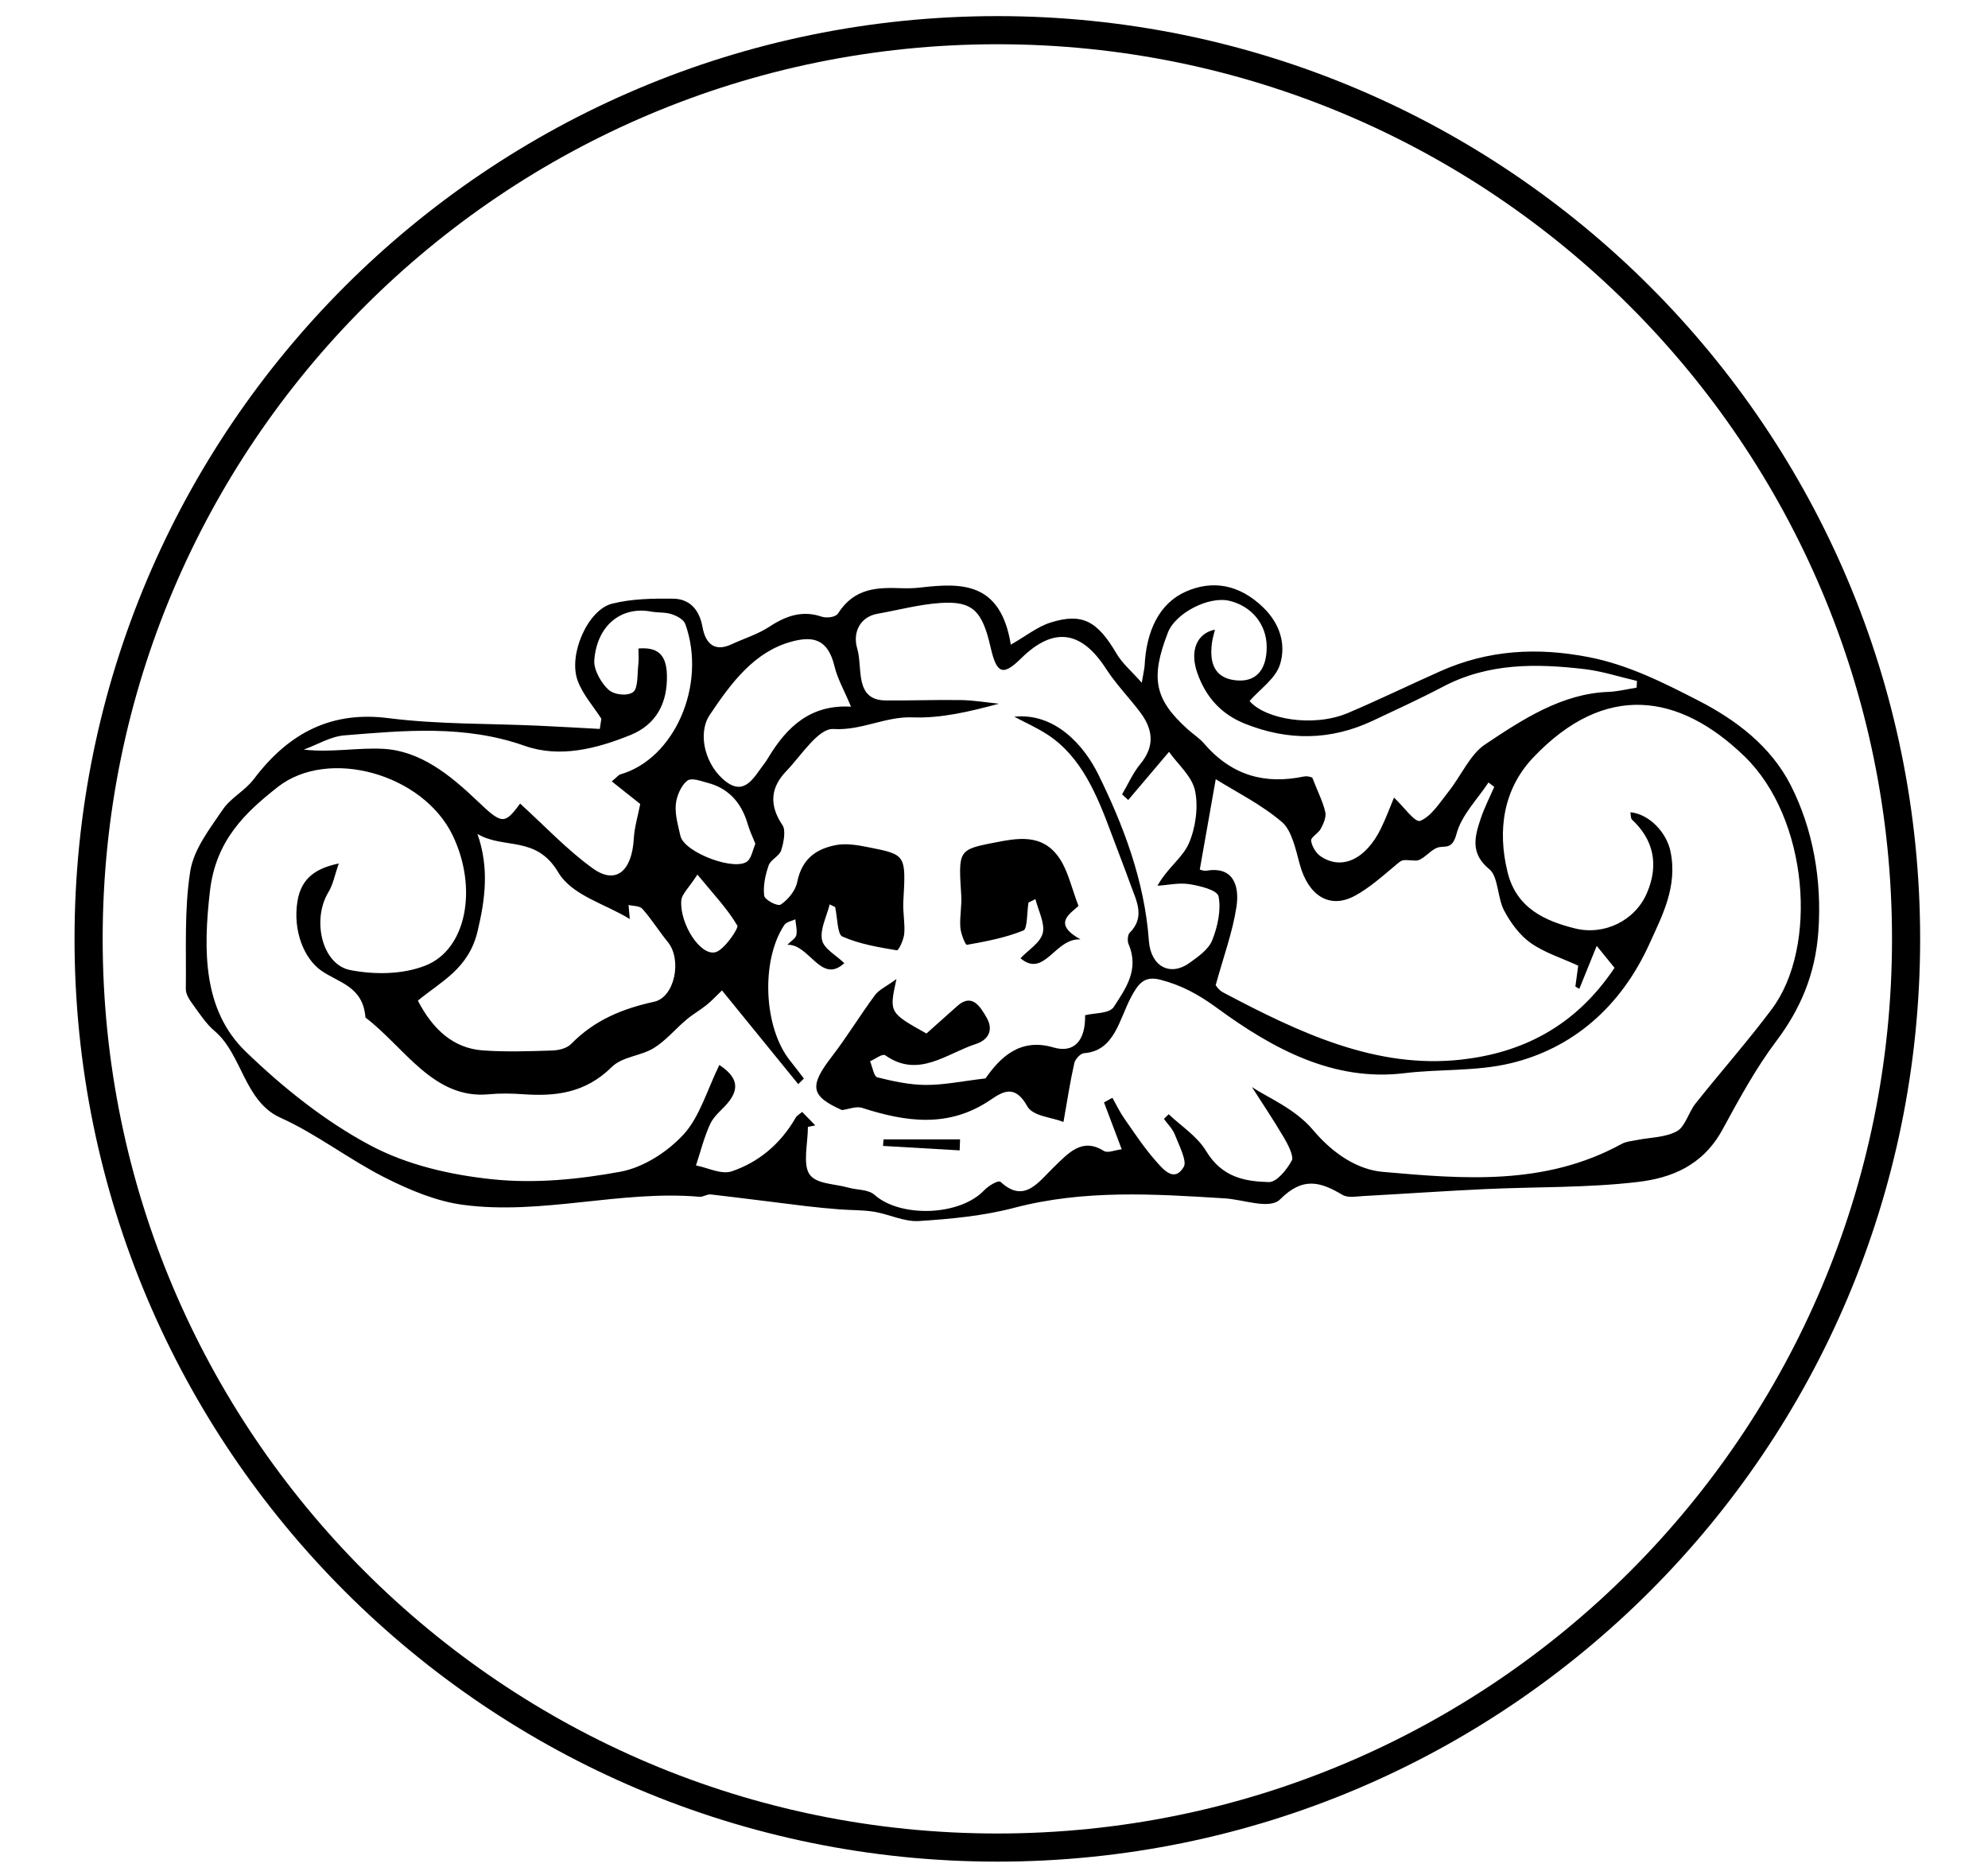 <?xml version="1.0" encoding="utf-8"?>
<!-- Generator: Adobe Illustrator 16.0.0, SVG Export Plug-In . SVG Version: 6.00 Build 0)  -->
<!DOCTYPE svg PUBLIC "-//W3C//DTD SVG 1.1//EN" "http://www.w3.org/Graphics/SVG/1.1/DTD/svg11.dtd">
<svg version="1.1" id="Layer_1" xmlns="http://www.w3.org/2000/svg" xmlns:xlink="http://www.w3.org/1999/xlink" x="0px" y="0px"
	 width="636px" height="600px" viewBox="0 0 636 600" enable-background="new 0 0 636 600" xml:space="preserve">
<path fill="none" stroke="#000000" stroke-width="9" stroke-miterlimit="10" d="M609.791,300.376
	c0,160.56-130.162,290.722-290.721,290.722c-160.562,0-290.724-130.162-290.724-290.722c0-160.563,130.163-290.72,290.724-290.72
	C479.629,9.656,609.791,139.813,609.791,300.376z"/>
<path fill-rule="evenodd" clip-rule="evenodd" d="M192.382,229.947c-2.596-4.072-5.984-7.76-7.615-12.303
	c-2.984-8.305,3.296-22.537,11.022-24.496c6.34-1.606,13.053-1.689,19.593-1.61c4.741,0.06,8.249,2.909,9.351,9.019
	c1.074,5.964,4.344,7.897,9.332,5.564c4.042-1.889,8.365-3.173,12.118-5.641c5.34-3.513,10.565-5.27,16.663-3.197
	c1.589,0.54,4.473,0.21,5.257-1.02c5.299-8.316,12.763-8.34,20.433-8.077c1.951,0.067,3.922,0.013,5.865-0.211
	c13.1-1.504,25.72-1.971,28.977,18.275c4.853-2.772,8.563-5.771,12.673-7.066c10.231-3.225,15.05-0.451,21.142,9.915
	c1.864,3.173,4.739,5.545,8.077,9.332c0.575-3.436,0.871-4.525,0.926-5.632c0.539-10.795,4.592-19.751,13.186-23.537
	c8.51-3.75,17.097-2.337,24.759,5.089c5.272,5.111,7.327,11.628,5.413,18.057c-1.396,4.687-6.371,7.934-9.795,11.875
	c5.015,5.833,20.405,8.524,31.505,3.807c9.893-4.208,19.624-8.933,29.462-13.322c15.447-6.891,31.111-7.722,47.505-4.544
	c12.554,2.435,23.73,8.066,35.117,13.913c11.98,6.152,23.197,14.581,29.575,27.151c6.982,13.762,10.017,30.026,8.801,46.827
	c-0.995,13.718-5.774,24.77-13.521,35.057c-6.504,8.633-11.859,18.524-17.176,28.264c-6.359,11.648-16.601,15.464-26.949,16.695
	c-16.266,1.939-32.733,1.532-49.11,2.303c-12.98,0.609-25.95,1.52-38.931,2.223c-2.193,0.116-4.758,0.668-6.54-0.38
	c-7.003-4.139-12.628-5.938-19.96,1.431c-3.33,3.348-11.641,0.064-17.689-0.313c-22.52-1.4-44.968-2.858-67.333,3.006
	c-9.956,2.611-20.307,3.589-30.528,4.244c-4.714,0.301-9.522-2.172-14.339-2.967c-3.629-0.598-7.342-0.475-11.014-0.761
	c-3.614-0.286-7.229-0.616-10.83-1.049c-10.141-1.231-20.273-2.564-30.419-3.731c-1.166-0.134-2.419,0.848-3.596,0.746
	c-25.316-2.187-50.404,5.941-75.646,2.583c-8.52-1.136-17.038-4.699-24.978-8.703c-11.391-5.743-21.896-13.973-33.436-19.167
	c-11.621-5.231-12.277-20.35-21.075-27.746c-2.666-2.238-4.754-5.469-6.915-8.433c-1.033-1.416-2.31-3.291-2.289-4.934
	c0.161-12.615-0.531-25.473,1.414-37.747c1.123-7.08,6.244-13.584,10.337-19.641c2.646-3.916,7.162-6.072,10.018-9.858
	c11.501-15.244,25.302-21.744,43.008-19.488c15.938,2.03,32.097,1.691,48.158,2.43c6.501,0.299,12.999,0.683,19.499,1.028
	C192.048,232.122,192.214,231.035,192.382,229.947z M260.829,360.047c-0.788,0.16-1.576,0.324-2.365,0.488
	c0,5.173-1.676,11.843,0.473,15.102c2.129,3.233,8.104,3.076,12.41,4.312c2.848,0.817,6.364,0.499,8.487,2.368
	c8.304,7.323,27.206,6.724,34.998-1.482c1.409-1.485,4.56-3.369,5.285-2.699c7.583,7.024,12.108,0.024,16.992-4.693
	c4.726-4.564,9.042-9.586,16.007-5.234c1.291,0.806,3.446-0.251,5.742-0.511c-2.178-5.77-3.919-10.389-5.664-15.008
	c0.896-0.489,1.794-0.974,2.688-1.463c1.242,2.191,2.342,4.52,3.759,6.551c3.224,4.621,6.356,9.391,10.01,13.528
	c2.456,2.783,6.01,7.216,9.068,1.992c1.085-1.849-1.538-6.915-2.865-10.299c-0.742-1.898-2.301-3.362-3.491-5.021
	c0.509-0.499,1.02-0.996,1.528-1.493c4.061,3.868,9.062,6.969,11.973,11.778c5.153,8.522,12.551,9.719,20.057,9.923
	c2.496,0.065,5.692-3.867,7.345-6.881c0.733-1.33-1.232-5.192-2.562-7.434c-3.678-6.193-7.666-12.137-10.188-16.082
	c4.952,3.32,13.768,6.852,19.593,13.78c6.523,7.754,14.388,12.655,22.236,13.348c25.761,2.271,51.862,4.531,76.418-8.918
	c1.502-0.821,3.305-0.94,4.983-1.276c4.288-0.867,8.957-0.757,12.755-2.823c2.589-1.404,3.729-6.073,5.929-8.843
	c8.061-10.143,16.601-19.786,24.396-30.192c14.923-19.913,11.749-61.072-8.729-80.888c-20.857-20.183-44.597-23.832-67.551,0.343
	c-9.596,10.104-11.569,23.252-8.23,36.766c2.869,11.61,12.175,15.606,21.535,17.944c9.338,2.333,19.241-2.434,23.045-11.336
	c3.9-9.117,2.078-17.095-4.809-23.494c-0.415-0.386-0.33-1.496-0.491-2.336c6.233,0.631,11.559,6.638,12.794,12.378
	c2.452,11.375-2.729,20.909-6.602,29.508c-9.282,20.605-24.922,33.755-44.554,38.436c-11.035,2.636-22.649,1.789-33.944,3.162
	c-22.5,2.734-41.878-7.625-59.889-20.83c-6.024-4.414-11.516-7.355-18.226-9.079c-5.026-1.284-6.956,1.171-9.26,5.455
	c-3.866,7.2-5.293,17.359-15.117,18.056c-1.127,0.081-2.81,1.871-3.112,3.209c-1.31,5.814-2.205,11.75-3.458,18.792
	c-3.955-1.574-9.787-1.8-11.598-5.05c-3.901-7.007-7.741-4.74-11.716-2.034c-13.391,9.12-27.098,7.08-41.079,2.59
	c-1.95-0.63-4.299,0.425-6.462,0.698c-10.123-4.496-10.528-7.672-3.256-17.111c4.841-6.284,9.042-13.232,13.778-19.633
	c1.325-1.794,3.529-2.706,6.903-5.174c-2.36,10.736-2.36,10.736,9.596,17.419c3.284-2.924,6.563-5.831,9.821-8.762
	c4.736-4.266,7.365,0.092,9.449,3.718c2.373,4.132,0.254,7.191-3.366,8.363c-9.461,3.056-18.458,11.143-29.043,3.672
	c-0.956-0.674-3.24,1.198-4.906,1.887c0.749,1.783,1.259,4.871,2.293,5.131c5.104,1.28,10.348,2.424,15.548,2.444
	c5.809,0.026,11.624-1.204,19.102-2.09c4.511-6.46,10.89-13.1,21.69-9.915c6.755,1.995,10.332-2.304,10.167-10.293
	c3.167-0.822,7.75-0.421,9.215-2.715c3.609-5.645,8.266-11.777,4.669-20.095c-0.398-0.917-0.247-2.947,0.334-3.522
	c5.134-5.083,2.18-10.288,0.327-15.436c-1.966-5.463-4.088-10.849-6.108-16.286c-4.61-12.42-9.601-24.555-20.296-31.621
	c-3.438-2.271-7.185-3.908-10.789-5.835c12.96-1.335,22.26,9.086,26.887,18.491c7.887,16.034,14.78,33.842,16.165,53.19
	c0.586,8.172,6.771,11.626,13.106,7.007c2.679-1.951,5.931-4.135,7.159-7.172c1.709-4.237,2.892-9.678,2.038-13.998
	c-0.413-2.083-5.927-3.382-9.267-3.933c-3.341-0.551-6.851,0.276-10.288,0.497c3.229-5.799,7.958-8.855,10.018-13.506
	c2.147-4.853,3.111-11.635,2.019-16.844c-0.984-4.697-5.449-8.407-8.337-12.494c-5.182,6.115-9.118,10.763-13.055,15.411
	c-0.657-0.603-1.314-1.207-1.97-1.81c1.928-3.266,3.521-6.907,5.853-9.723c4.782-5.784,3.988-11.195-0.108-16.61
	c-3.564-4.711-7.683-8.907-10.909-13.896c-7.91-12.229-16.793-13.472-27.144-3.268c-5.795,5.714-7.811,4.986-9.743-3.516
	c-2.667-11.728-5.768-14.893-16.01-14.217c-6.766,0.448-13.463,2.259-20.193,3.454c-5.646,1.003-7.992,6.073-6.47,11.145
	c1.81,6.027-1.003,16.459,8.982,16.576c8.078,0.094,16.162-0.24,24.239-0.107c4.043,0.067,8.078,0.755,12.118,1.161
	c-9.401,2.536-18.571,4.727-27.666,4.372c-8.641-0.338-16.371,4.29-25.26,3.723c-4.836-0.309-10.274,8.45-15.14,13.51
	c-4.935,5.128-5.59,10.763-1.167,17.282c1.096,1.615,0.366,5.583-0.449,8.055c-0.628,1.907-3.321,2.876-3.994,4.788
	c-1.06,3.012-1.816,6.57-1.429,9.684c0.164,1.322,4.249,3.54,5.316,2.832c2.245-1.489,4.68-4.37,5.243-7.167
	c1.569-7.807,6.45-10.612,12.121-11.798c3.502-0.732,7.339-0.022,10.931,0.691c11.816,2.341,11.732,2.451,10.901,17.367
	c-0.189,3.396,0.579,6.874,0.292,10.242c-0.166,1.933-1.776,5.422-2.376,5.321c-5.904-0.999-11.932-1.982-17.45-4.427
	c-1.559-0.691-1.559-6.143-2.274-9.412c-0.585-0.285-1.17-0.572-1.755-0.859c-0.944,3.82-3.143,7.988-2.454,11.352
	c0.591,2.889,4.485,4.862,7.133,7.454c-7.498,6.912-11.138-6.19-18.227-5.876c1.286-1.315,2.663-2.05,2.883-3.109
	c0.325-1.559-0.173-3.351-0.321-5.042c-1.203,0.593-2.848,0.791-3.542,1.841c-7.588,11.46-6.584,32.899,1.875,43.407
	c1.501,1.863,2.938,3.801,4.406,5.701c-0.606,0.592-1.211,1.183-1.816,1.774c-8.146-10.01-16.292-20.019-24.397-29.977
	c-1.862,1.784-3.304,3.364-4.917,4.659c-2.083,1.672-4.395,2.963-6.441,4.688c-3.533,2.981-6.661,6.78-10.469,9.11
	c-4.248,2.598-9.995,2.66-13.45,6.072c-8.482,8.372-18.022,9.409-28.284,8.69c-3.672-0.259-7.388-0.331-11.048,0.014
	c-17.728,1.669-26.921-15.037-39.449-24.559c-0.744-10.095-8.765-11.155-14.251-15.082c-5.36-3.84-9.027-12.647-7.499-22.109
	c1.251-7.75,6.333-10.621,13.211-12.092c-1.255,3.603-1.815,6.74-3.278,9.13c-5.395,8.816-2.136,23.231,6.979,24.978
	c7.795,1.496,16.668,1.453,24.037-1.447c13.264-5.214,16.747-24.938,8.72-41.622c-9.518-19.78-39.837-28.2-55.988-15.492
	c-10.449,8.223-19.801,17.044-21.679,33.3c-2.216,19.193-2.178,38.147,11.414,51.305c12.101,11.712,25.553,22.387,39.803,29.987
	c12.047,6.427,25.957,9.53,39.288,10.911c13.458,1.394,27.377,0.037,40.778-2.427c7.19-1.323,14.845-6.102,20.219-11.91
	c5.168-5.592,7.667-14.519,11.471-22.253c5.394,3.584,6.875,7.287,2.521,12.359c-1.848,2.152-4.257,3.944-5.446,6.506
	c-1.935,4.167-3.077,8.828-4.553,13.285c3.85,0.726,8.09,3.01,11.473,1.869c8.338-2.822,15.455-8.506,20.446-17.188
	c0.374-0.651,1.123-1.01,2.048-1.803C258.036,357.187,259.433,358.617,260.829,360.047z M383.835,278.184
	c0.016,0.002,1.178,0.545,2.253,0.364c7.925-1.348,10.6,4.137,9.478,11.578c-1.22,8.077-4.108,15.815-6.637,25.039
	c-0.153-0.156,0.895,1.567,2.319,2.319c24.256,12.822,48.923,24.601,76.3,21.514c19.168-2.158,36.278-10.369,48.97-29.358
	c-2.259-2.789-4.132-5.097-5.694-7.023c-2.062,5.087-3.813,9.417-5.565,13.741c-0.421-0.246-0.844-0.491-1.265-0.737
	c0.317-2.336,0.634-4.673,0.906-6.675c-5.47-2.518-10.742-4.12-15.214-7.268c-3.406-2.397-6.363-6.342-8.484-10.345
	c-2.147-4.049-1.88-10.907-4.684-13.192c-6.219-5.069-4.781-10.415-2.749-16.415c1.165-3.443,2.828-6.657,4.268-9.975
	c-0.616-0.468-1.231-0.938-1.85-1.406c-3.559,5.443-8.601,10.354-10.237,16.491c-1.446,5.425-3.935,3.451-6.312,4.439
	c-2.4,0.998-4.573,4.151-6.775,4.057c-4.207-0.177-3.98-0.522-5.924,1.092c-4.393,3.651-8.734,7.624-13.588,10.219
	c-8.057,4.309-14.837-0.198-17.512-10.048c-1.311-4.831-2.594-10.925-5.703-13.581c-6.694-5.716-14.563-9.576-21.198-13.726
	C387.151,259.396,385.537,268.542,383.835,278.184z M523.582,220.002c0.037-0.717,0.077-1.432,0.116-2.147
	c-5.603-1.297-11.158-3.134-16.814-3.79c-15.377-1.788-30.669-2.035-45.25,5.637c-7.372,3.878-14.911,7.328-22.411,10.864
	c-13.542,6.385-27.156,6.5-40.976,0.959c-7.215-2.895-12.347-8.118-15.196-16.203c-2.48-7.038-0.243-12.668,5.626-13.88
	c-0.35,1.526-0.738,2.789-0.923,4.09c-0.943,6.71,0.91,11.249,7.217,12.083c6.572,0.868,10.269-2.982,10.272-10.598
	c0.001-7.221-4.748-13.095-11.968-14.802c-6.595-1.559-17.213,3.926-19.626,10.137c-5.682,14.619-4.298,21.417,6.338,30.98
	c1.744,1.569,3.74,2.822,5.282,4.613c8.956,10.399,19.71,13.017,31.82,10.495c1.479-0.31,3.127,0.469,2.76,0.404
	c1.877,4.794,3.421,7.787,4.153,11.027c0.347,1.525-0.616,3.707-1.447,5.259c-0.805,1.506-3.235,2.764-3.103,3.812
	c0.229,1.824,1.581,4.006,2.995,4.979c6.76,4.646,14.503,1.045,19.35-8.878c1.73-3.547,3.104-7.329,4.171-9.873
	c3.2,2.973,6.71,8.142,8.427,7.434c3.54-1.46,6.281-5.891,9.07-9.402c3.941-4.956,6.827-11.801,11.577-14.984
	c12.212-8.178,24.712-16.314,39.483-16.856C517.555,221.25,520.564,220.473,523.582,220.002z M201.479,294.02
	c-7.994-4.911-18.468-7.5-22.897-14.95c-7.08-11.907-17.331-7.236-25.832-12.258c3.777,10.838,2.513,20.767,0.019,31.192
	c-2.868,11.989-11.71,16.007-19.083,22.128c4.863,9.44,11.567,15.28,20.814,15.933c7.341,0.521,14.734,0.271,22.096,0.031
	c2.097-0.069,4.682-0.631,6.159-2.135c7.668-7.82,16.734-11.318,26.546-13.478c6.559-1.441,8.97-13.452,4.337-19.112
	c-2.793-3.413-5.179-7.29-8.08-10.559c-0.955-1.074-2.954-0.891-4.476-1.283C201.198,290.849,201.314,292.167,201.479,294.02z
	 M166.389,257.088c7.808,7.08,15.057,14.848,23.29,20.76c7.359,5.287,12.469,0.846,13.07-9.412c0.224-3.82,1.371-7.566,2.072-11.219
	c-2.393-1.9-5.5-4.369-9.104-7.231c1.891-1.587,2.245-2.094,2.678-2.218c17.367-4.907,27.78-28.637,20.869-48.071
	c-0.548-1.542-2.767-2.666-4.399-3.204c-2.074-0.685-4.362-0.42-6.523-0.825c-9.528-1.784-17.348,4.347-18.215,15.541
	c-0.238,3.071,2.237,7.37,4.561,9.463c1.849,1.663,6.109,2.115,7.913,0.706c1.563-1.222,1.255-5.801,1.625-8.919
	c0.184-1.54,0.032-3.131,0.032-4.984c5.872-0.48,8.906,1.676,9.1,8.366c0.261,8.969-3.329,15.938-11.646,19.312
	c-10.964,4.445-22.695,7.397-33.871,3.455c-19.167-6.761-38.384-4.898-57.683-3.34c-4.394,0.355-8.653,2.976-12.974,4.555
	c8.878,1.015,17.244-0.704,25.519-0.242c11.73,0.657,21.211,8.261,30.02,16.674C160.609,263.785,161.405,263.871,166.389,257.088z
	 M272.254,226.089c-2.235-5.339-4.318-8.918-5.263-12.861c-2.094-8.75-6.802-9.786-13.545-8.011
	c-11.98,3.152-19.419,13.087-26.37,23.48c-4.144,6.196-1.349,16.556,5.347,21.489c5.925,4.362,8.777-1.533,11.978-5.714
	c0.487-0.639,0.938-1.319,1.357-2.019C251.842,232.308,259.517,225.34,272.254,226.089z M241.655,269.935
	c-0.867-2.189-1.819-4.115-2.414-6.18c-2.115-7.336-6.514-11.652-12.878-13.304c-2.183-0.567-5.121-1.755-6.541-0.642
	c-1.877,1.475-3.37,4.839-3.62,7.566c-0.299,3.257,0.722,6.748,1.474,10.045c1.243,5.45,18.138,11.673,21.667,7.911
	C240.458,274.14,240.813,271.986,241.655,269.935z M223.112,279.808c-2.731,4.27-5.016,6.219-5.163,8.365
	c-0.499,7.376,6.083,17.729,10.926,16.471c2.895-0.752,7.476-7.729,7.021-8.501C232.731,290.768,228.446,286.286,223.112,279.808z"
	/>
<path fill-rule="evenodd" clip-rule="evenodd" d="M329.029,288.753c-0.494,3.104-0.329,8.411-1.603,8.93
	c-5.799,2.358-11.985,3.509-18.099,4.601c-0.479,0.086-1.948-3.565-2.096-5.567c-0.25-3.371,0.501-6.839,0.289-10.222
	c-0.897-14.292-1.023-14.669,10.388-16.87c7.389-1.424,15.561-3.209,21.07,5.022c2.73,4.075,3.889,9.574,6.052,15.189
	c-2.746,2.583-8.436,5.674,0.663,10.719c-8.184-0.562-11.537,12.51-19.224,6.024c2.608-2.762,6.341-4.913,7.127-8.057
	c0.774-3.098-1.436-7.204-2.335-10.867C330.517,288.022,329.773,288.389,329.029,288.753z"/>
<path fill-rule="evenodd" clip-rule="evenodd" d="M282.668,364.518c8.158,0,16.315,0,24.474,0c-0.042,1.176-0.085,2.35-0.126,3.527
	c-8.176-0.477-16.352-0.953-24.527-1.427C282.547,365.918,282.608,365.218,282.668,364.518z"/>
</svg>
